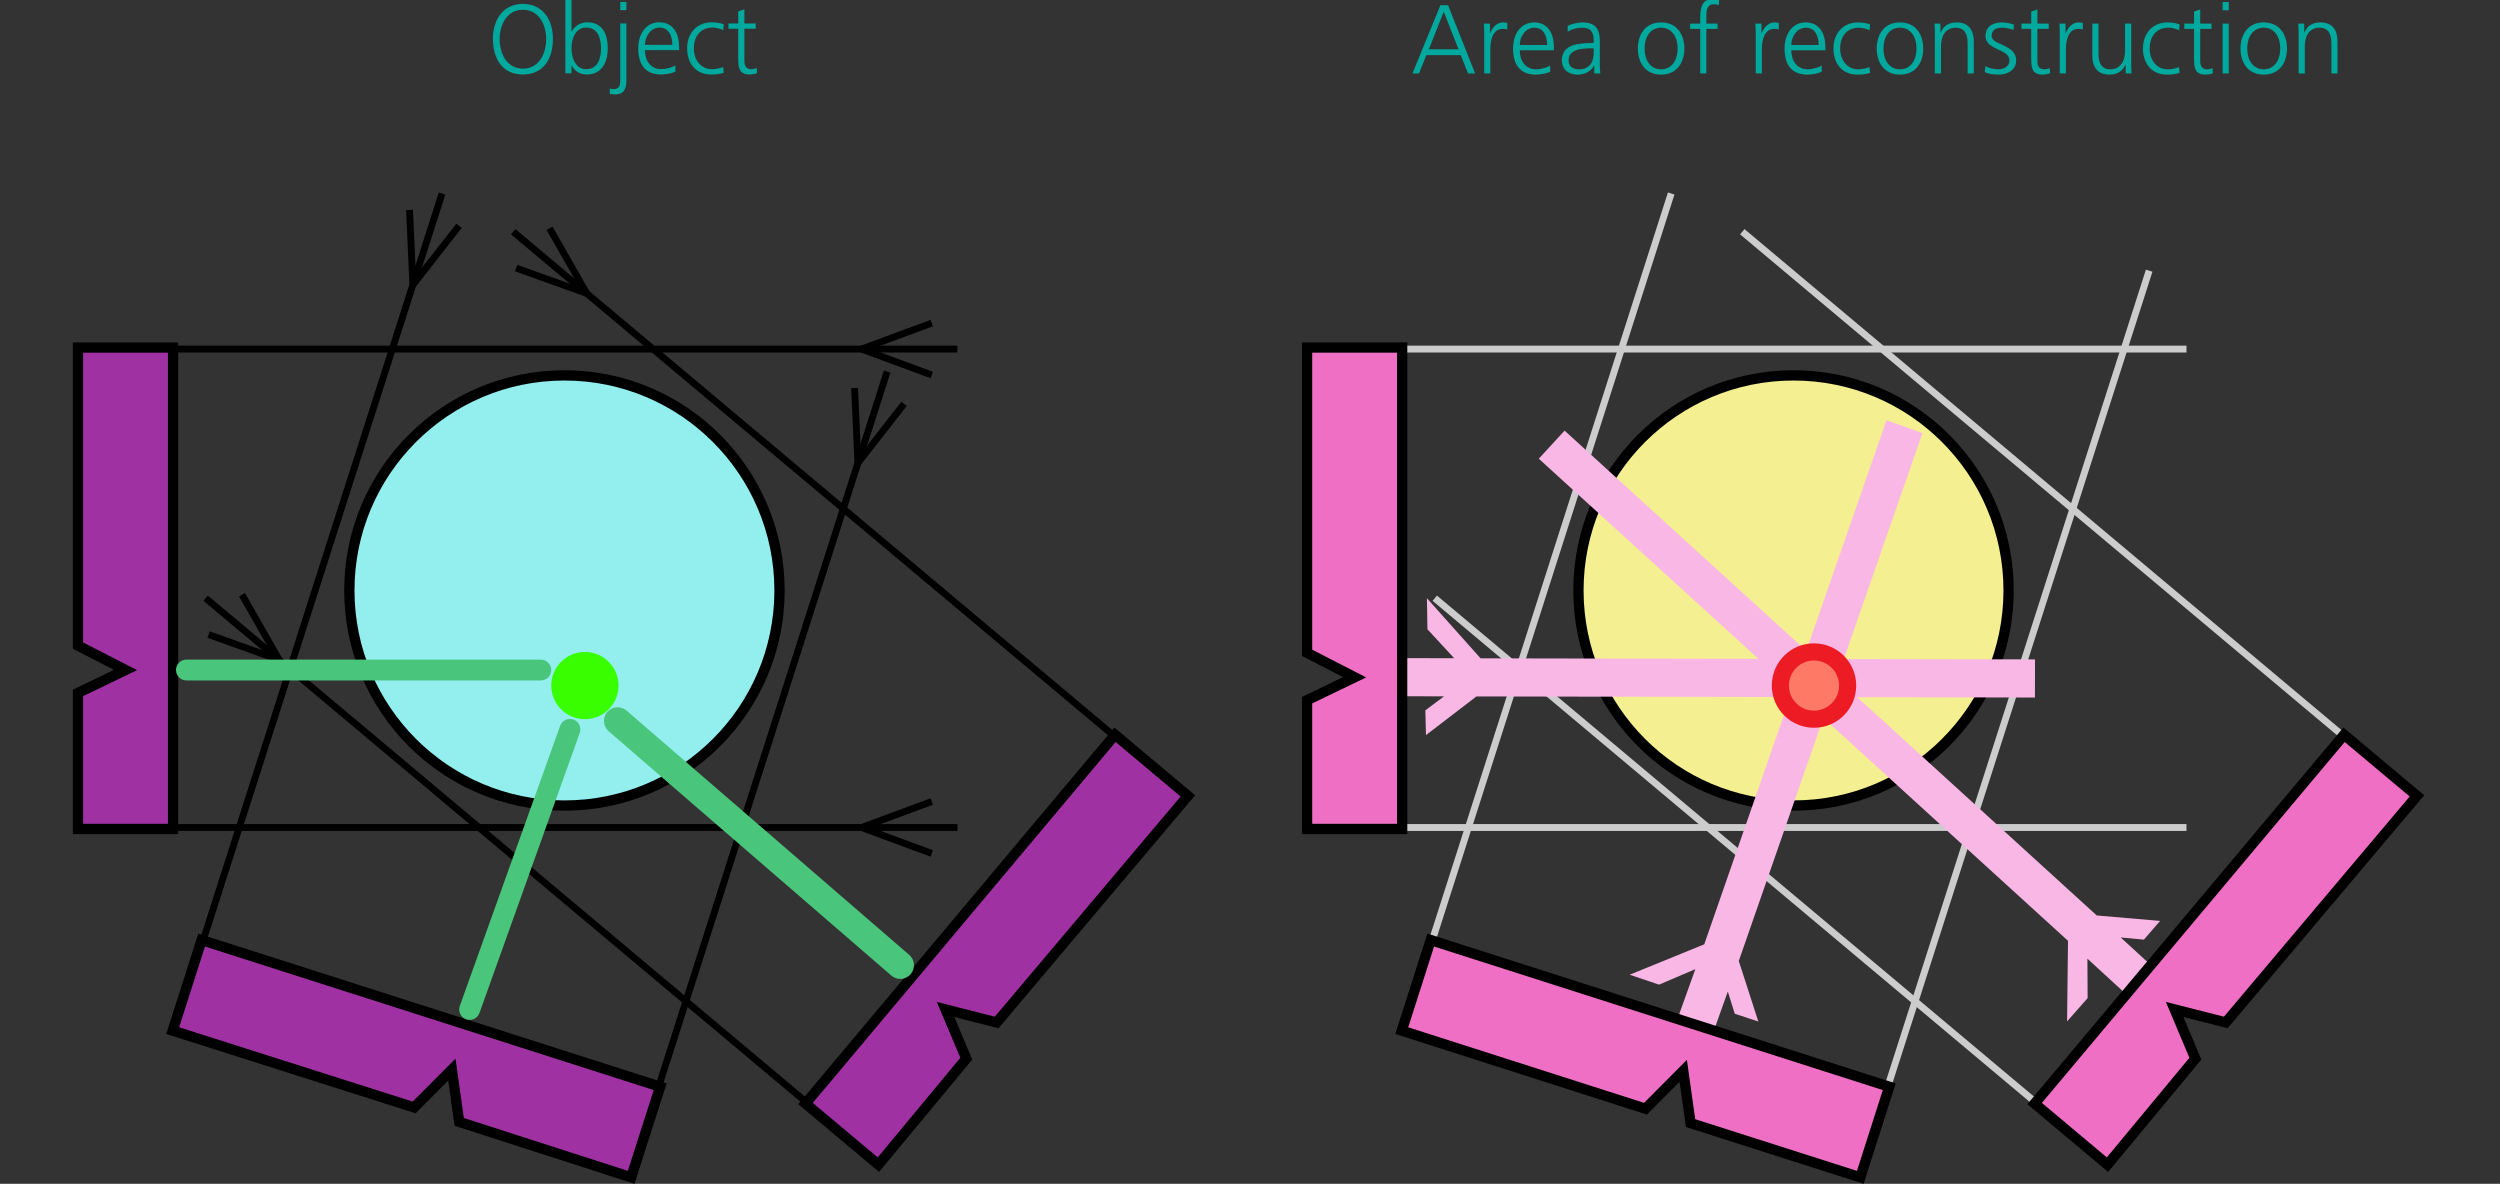 <?xml version="1.0" encoding="utf-8"?>
<!-- Generator: Adobe Illustrator 21.1.0, SVG Export Plug-In . SVG Version: 6.00 Build 0)  -->
<svg version="1.1" id="Layer_1" xmlns="http://www.w3.org/2000/svg" xmlns:xlink="http://www.w3.org/1999/xlink" x="0px" y="0px"
	 viewBox="0 0 729 345.201" style="enable-background:new 0 0 729 345.201;" xml:space="preserve">
<rect x="0" y="0" width="729" height="345.201" fill="#333333" stroke="none"/>
<style type="text/css">
	.st0{fill:#93EEEE;stroke:#000000;stroke-width:3;stroke-miterlimit:10;}
	.st1{fill:#38FE00;}
	.st2{fill:none;stroke:#000000;stroke-width:2;stroke-miterlimit:10;}
	.st3{fill:#A031A3;stroke:#000000;stroke-width:3;stroke-miterlimit:10;}
	.st4{fill:#4AC67C;}
	.st5{fill:#F4EF90;stroke:#000000;stroke-width:3;stroke-miterlimit:10;}
	.st6{fill:none;stroke:#CCCCCC;stroke-width:2;stroke-miterlimit:10;}
	.st7{fill:#F9B7E6;}
	.st8{fill:#EF6FC4;stroke:#000000;stroke-width:3;stroke-miterlimit:10;}
	.st9{fill:#FE7A66;stroke:#ED1C24;stroke-width:5;stroke-miterlimit:10;}
	.st10{fill:#00A99D;}
</style>
<g>
	<circle class="st0" cx="164.59" cy="172.18" r="62.72"/>
	<circle class="st1" cx="170.56" cy="199.91" r="9.81"/>
	<g>
		<line class="st2" x1="50.47" y1="101.79" x2="279.18" y2="101.79"/>
		<g>
			<line class="st2" x1="251.21" y1="101.79" x2="271.71" y2="94.21"/>
			<line class="st2" x1="271.71" y1="109.36" x2="251.21" y2="101.79"/>
		</g>
	</g>
	<g>
		<line class="st2" x1="50.47" y1="241.3" x2="279.18" y2="241.3"/>
		<g>
			<line class="st2" x1="251.21" y1="241.3" x2="271.71" y2="233.72"/>
			<line class="st2" x1="271.71" y1="248.87" x2="251.21" y2="241.3"/>
		</g>
	</g>
	<polygon class="st3" points="50.47,241.73 22.74,241.73 22.74,202.05 36.6,195.37 22.74,188.26 22.74,101.34 
		50.47,101.34 	"/>
	<g>
		<line class="st2" x1="59.22" y1="274.25" x2="128.91" y2="56.42"/>
		<g>
			<line class="st2" x1="120.39" y1="83.06" x2="119.42" y2="61.22"/>
			<line class="st2" x1="133.85" y1="65.84" x2="120.39" y2="83.06"/>
		</g>
	</g>
	<g>
		<line class="st2" x1="192.1" y1="316.76" x2="258.69" y2="108.35"/>
		<g>
			<line class="st2" x1="250.17" y1="134.98" x2="249.2" y2="113.15"/>
			<line class="st2" x1="263.63" y1="117.77" x2="250.17" y2="134.98"/>
		</g>
	</g>
	<polygon class="st3" points="192.51,316.89 184.05,343.31 133.9,327.14 131.76,311.89 120.77,322.93 
		50.35,300.53 58.8,274.12 	"/>
	<g>
		<line class="st2" x1="235.18" y1="321.45" x2="59.98" y2="174.44"/>
		<g>
			<line class="st2" x1="81.4" y1="192.41" x2="60.83" y2="185.04"/>
			<line class="st2" x1="70.57" y1="173.43" x2="81.4" y2="192.41"/>
		</g>
	</g>
	<g>
		<line class="st2" x1="324.85" y1="214.58" x2="149.65" y2="67.57"/>
		<g>
			<line class="st2" x1="171.08" y1="85.55" x2="150.5" y2="78.17"/>
			<line class="st2" x1="160.24" y1="66.57" x2="171.08" y2="85.55"/>
		</g>
	</g>
	<polygon class="st3" points="325.13,214.25 346.38,232.08 290.63,298.15 275.72,294.35 281.77,308.71 
		256.14,339.62 234.89,321.79 	"/>
	<path class="st4" d="M157.71,198.42H54.36c-1.68,0-3.04-1.36-3.04-3.04l0,0c0-1.68,1.36-3.04,3.04-3.04H157.7
		c1.68,0,3.04,1.36,3.04,3.04l0,0C160.74,197.06,159.38,198.42,157.71,198.42z"/>
	<path class="st4" d="M169.06,213.71l-29.25,81.68c-0.57,1.58-2.31,2.4-3.89,1.84l0,0
		c-1.58-0.57-2.4-2.31-1.84-3.89l29.25-81.68c0.57-1.58,2.31-2.4,3.89-1.84l0,0
		C168.8,210.39,169.62,212.12,169.06,213.71z"/>
	<path class="st4" d="M182.7,207.21L265.13,278.45c1.67,1.44,1.85,3.96,0.41,5.62l0,0
		c-1.44,1.67-3.96,1.85-5.62,0.41l-82.43-71.24c-1.66-1.44-1.85-3.96-0.41-5.62l0,0
		C178.51,205.95,181.03,205.77,182.7,207.21z"/>
</g>
<g>
	<circle class="st5" cx="522.99" cy="172.18" r="62.72"/>
	<line class="st6" x1="408.88" y1="101.79" x2="637.58" y2="101.79"/>
	<line class="st6" x1="408.88" y1="241.3" x2="637.58" y2="241.3"/>
	<line class="st6" x1="417.63" y1="274.25" x2="487.32" y2="56.42"/>
	<line class="st6" x1="550.5" y1="316.76" x2="626.7" y2="78.93"/>
	<line class="st6" x1="593.58" y1="321.45" x2="418.38" y2="174.44"/>
	<line class="st6" x1="683.25" y1="214.58" x2="508.05" y2="67.57"/>
	<polygon class="st7" points="560.58,126.28 507.03,280.22 512.73,297.87 505.86,295.61 503.83,289.14 
		499.69,300.72 489.21,296.97 494.36,282.6 483.78,287.12 475.2,284.23 496.96,275.36 550.1,122.53 	"/>
	<polygon class="st7" points="456.23,125.57 611.41,266.95 629.89,268.54 625.15,274 618.39,273.36 
		627.46,281.68 619.93,289.87 608.69,279.55 608.75,291.05 602.76,297.84 603.03,274.34 448.71,133.76 	
		"/>
	<polygon class="st7" points="593.38,203.4 430.53,203.08 415.81,214.36 415.63,207.14 421.06,203.06 
		408.75,203.02 408.78,191.9 424.04,191.94 416.24,183.49 416.09,174.44 431.74,191.97 593.41,192.28 	"/>
	<polygon class="st8" points="550.91,316.89 542.46,343.31 492.97,327.5 490.83,312.25 479.83,323.3 
		408.75,300.53 417.2,274.12 	"/>
	<polygon class="st8" points="683.53,214.25 704.78,232.08 649.04,298.15 634.12,294.35 640.17,308.71 
		614.54,339.62 593.3,321.79 	"/>
	<polygon class="st8" points="408.87,241.73 381.14,241.73 381.14,204.17 395.01,197.49 381.14,190.37 
		381.14,101.34 408.87,101.34 	"/>
	<circle class="st9" cx="528.96" cy="199.91" r="9.81"/>
</g>
<g>
	<path class="st10" d="M152.484,1.14c5.986,0,8.808,4.902,8.75,10.29c-0.057,6.1-3.021,10.29-8.75,10.29
		s-8.693-4.19-8.75-10.29C143.677,6.042,146.498,1.14,152.484,1.14z M145.7,11.429c0,4.219,2.109,8.58,6.784,8.58
		s6.784-4.361,6.784-8.58c0-4.218-2.109-8.58-6.784-8.58C147.809,2.85,145.7,7.211,145.7,11.429z"/>
	<path class="st10" d="M164.851,0h1.796v9.292h0.057c0.256-0.712,1.682-2.793,4.532-2.793c4.276,0,5.986,3.192,5.986,7.61
		c0,4.304-1.995,7.61-5.986,7.61c-2.081,0-3.563-0.798-4.532-2.65h-0.057v2.309h-1.796V0H164.851z M170.952,8.037
		c-3.278,0-4.304,3.421-4.304,6.071c0,2.651,1.112,6.071,4.304,6.071c3.42,0,4.304-3.249,4.304-6.071
		C175.255,11.287,174.372,8.037,170.952,8.037z"/>
	<path class="st10" d="M177.818,25.823c0.257,0.086,0.741,0.171,1.083,0.171c1.824,0,1.967-1.283,1.967-2.793V6.84h1.795
		v16.589c0,2.337-0.655,4.104-3.278,4.104c-0.77,0-1.283-0.085-1.568-0.143v-1.567H177.818z M182.664,2.964h-1.795v-2.395h1.795
		V2.964z"/>
	<path class="st10" d="M196.943,20.921c-1.254,0.513-2.879,0.798-4.219,0.798c-4.817,0-6.613-3.249-6.613-7.61
		c0-4.446,2.452-7.61,6.128-7.61c4.104,0,5.786,3.307,5.786,7.211v0.912h-9.948c0,3.079,1.653,5.558,4.789,5.558
		c1.312,0,3.221-0.542,4.076-1.083L196.943,20.921L196.943,20.921z M196.059,13.083c0-2.537-1.026-5.045-3.705-5.045
		c-2.651,0-4.276,2.651-4.276,5.045H196.059z"/>
	<path class="st10" d="M210.908,8.778c-0.969-0.427-2.138-0.741-3.107-0.741c-3.506,0-5.473,2.537-5.473,6.071
		c0,3.307,1.996,6.071,5.273,6.071c1.14,0,2.195-0.256,3.278-0.655l0.171,1.682c-1.226,0.427-2.366,0.513-3.734,0.513
		c-4.675,0-6.955-3.563-6.955-7.61c0-4.475,2.879-7.61,7.183-7.61c1.739,0,2.993,0.399,3.506,0.57L210.908,8.778z"/>
	<path class="st10" d="M220.369,8.379h-3.306v9.406c0,1.311,0.484,2.394,1.938,2.394c0.684,0,1.14-0.143,1.653-0.342
		l0.114,1.482c-0.427,0.171-1.311,0.399-2.194,0.399c-3.192,0-3.307-2.194-3.307-4.845V8.379h-2.851V6.84h2.851v-3.506
		l1.796-0.627v4.133h3.306V8.379z"/>
</g>
<g>
	<path class="st10" d="M420.027,1.517h2.224l7.896,19.896h-2.053l-2.138-5.33H415.923l-2.138,5.33h-1.91L420.027,1.517z
		 M420.996,3.398l-4.332,10.974h8.637L420.996,3.398z"/>
	<path class="st10" d="M432.795,10.125c0-1.596,0-2.194-0.114-3.249h1.796v2.793h0.057
		c0.656-1.625,1.882-3.135,3.734-3.135c0.428,0,0.94,0.085,1.254,0.171v1.881c-0.37-0.114-0.855-0.171-1.312-0.171
		c-2.85,0-3.619,3.192-3.619,5.814v7.183h-1.796V10.125z"/>
	<path class="st10" d="M452.033,20.957c-1.254,0.513-2.879,0.798-4.219,0.798c-4.817,0-6.612-3.25-6.612-7.611
		c0-4.446,2.451-7.61,6.128-7.61c4.104,0,5.786,3.307,5.786,7.211v0.912h-9.947c0,3.079,1.652,5.558,4.788,5.558
		c1.312,0,3.221-0.542,4.076-1.083V20.957z M451.149,13.118c0-2.537-1.026-5.045-3.705-5.045
		c-2.651,0-4.275,2.65-4.275,5.045H451.149z"/>
	<path class="st10" d="M464.886,19.075h-0.058c-0.798,1.739-2.821,2.68-4.617,2.68c-4.133,0-4.789-2.793-4.789-4.104
		c0-4.875,5.188-5.103,8.95-5.103h0.343v-0.741c0-2.48-0.884-3.734-3.307-3.734c-1.511,0-2.936,0.342-4.275,1.197
		v-1.739c1.111-0.542,2.992-0.998,4.275-0.998c3.592,0,5.102,1.625,5.102,5.416v6.414c0,1.168,0,2.052,0.143,3.05
		h-1.767L464.886,19.075L464.886,19.075z M464.716,14.087H464.202c-3.106,0-6.813,0.313-6.813,3.506
		c0,1.91,1.368,2.622,3.021,2.622c4.219,0,4.305-3.677,4.305-5.245v-0.883C464.715,14.087,464.716,14.087,464.716,14.087z
		"/>
	<path class="st10" d="M484.38,6.534c4.703,0,6.784,3.648,6.784,7.61s-2.081,7.611-6.784,7.611s-6.783-3.648-6.783-7.611
		C477.596,10.182,479.677,6.534,484.38,6.534z M484.38,20.215c3.136,0,4.817-2.708,4.817-6.071
		s-1.682-6.071-4.817-6.071c-3.135,0-4.817,2.708-4.817,6.071C479.562,17.508,481.245,20.215,484.38,20.215z"/>
	<path class="st10" d="M495.779,8.415h-2.936V6.876h2.936V5.821c0-3.05,0.114-6.128,3.848-6.128
		c0.57,0,1.34,0.085,1.682,0.285l-0.114,1.568c-0.37-0.2-0.912-0.313-1.425-0.313c-2.451,0-2.194,2.65-2.194,4.389
		v1.254h3.277v1.539h-3.277v12.998H495.78V8.415H495.779z"/>
	<path class="st10" d="M511.968,10.125c0-1.596,0-2.194-0.114-3.249h1.796v2.793h0.057
		c0.656-1.625,1.882-3.135,3.734-3.135c0.428,0,0.94,0.085,1.254,0.171v1.881c-0.37-0.114-0.855-0.171-1.312-0.171
		c-2.85,0-3.619,3.192-3.619,5.814v7.183h-1.796V10.125z"/>
	<path class="st10" d="M531.206,20.957c-1.254,0.513-2.879,0.798-4.219,0.798c-4.816,0-6.612-3.25-6.612-7.611
		c0-4.446,2.451-7.61,6.128-7.61c4.104,0,5.786,3.307,5.786,7.211v0.912h-9.947c0,3.079,1.653,5.558,4.788,5.558
		c1.312,0,3.221-0.542,4.076-1.083V20.957z M530.322,13.118c0-2.537-1.026-5.045-3.705-5.045
		c-2.651,0-4.275,2.65-4.275,5.045H530.322z"/>
	<path class="st10" d="M545.171,8.814c-0.969-0.427-2.138-0.741-3.106-0.741c-3.506,0-5.473,2.537-5.473,6.071
		c0,3.307,1.995,6.071,5.272,6.071c1.141,0,2.195-0.256,3.278-0.655l0.171,1.682
		c-1.226,0.427-2.366,0.513-3.734,0.513c-4.674,0-6.954-3.563-6.954-7.611c0-4.475,2.879-7.61,7.183-7.61
		c1.738,0,2.993,0.399,3.506,0.57L545.171,8.814z"/>
	<path class="st10" d="M554.033,6.534c4.703,0,6.784,3.648,6.784,7.61s-2.081,7.611-6.784,7.611s-6.784-3.648-6.784-7.611
		C547.249,10.182,549.33,6.534,554.033,6.534z M554.033,20.215c3.136,0,4.817-2.708,4.817-6.071
		s-1.682-6.071-4.817-6.071s-4.817,2.708-4.817,6.071C549.216,17.508,550.897,20.215,554.033,20.215z"/>
	<path class="st10" d="M564.207,10.296c0-1.112,0-2.252-0.114-3.42h1.738v2.594h0.058
		c0.599-1.311,1.682-2.936,4.703-2.936c3.591,0,4.959,2.395,4.959,5.587v9.292h-1.795v-8.836
		c0-2.736-0.97-4.503-3.449-4.503c-3.278,0-4.304,2.878-4.304,5.301v8.038h-1.796L564.207,10.296
		L564.207,10.296z"/>
	<path class="st10" d="M578.94,19.303c1.084,0.542,2.395,0.912,3.791,0.912c1.711,0,3.222-0.94,3.222-2.594
		c0-3.449-6.983-2.907-6.983-7.126c0-2.878,2.337-3.962,4.731-3.962c0.77,0,2.309,0.171,3.591,0.656l-0.171,1.567
		c-0.94-0.427-2.223-0.684-3.221-0.684c-1.853,0-3.136,0.57-3.136,2.422c0,2.708,7.155,2.366,7.155,7.126
		c0,3.079-2.879,4.133-5.074,4.133c-1.396,0-2.793-0.171-4.076-0.685L578.94,19.303z"/>
	<path class="st10" d="M597.41,8.415h-3.307v9.406c0,1.311,0.485,2.394,1.938,2.394c0.685,0,1.141-0.143,1.653-0.342
		l0.114,1.482c-0.428,0.171-1.312,0.399-2.195,0.399c-3.192,0-3.307-2.195-3.307-4.846v-8.494h-2.85v-1.539
		h2.85V3.37l1.796-0.627v4.133h3.307L597.41,8.415L597.41,8.415z"/>
	<path class="st10" d="M600.63,10.125c0-1.596,0-2.194-0.114-3.249h1.796v2.793h0.057
		c0.656-1.625,1.882-3.135,3.734-3.135c0.428,0,0.94,0.085,1.254,0.171v1.881c-0.37-0.114-0.855-0.171-1.312-0.171
		c-2.85,0-3.619,3.192-3.619,5.814v7.183H600.63V10.125z"/>
	<path class="st10" d="M621.464,17.992c0,1.112,0,2.252,0.114,3.42h-1.738v-2.594h-0.058
		c-0.599,1.311-1.682,2.936-4.703,2.936c-3.591,0-4.959-2.395-4.959-5.587V6.875h1.796v8.836
		c0,2.736,0.969,4.503,3.448,4.503c3.278,0,4.305-2.879,4.305-5.301v-8.038h1.795L621.464,17.992L621.464,17.992z"/>
	<path class="st10" d="M635.428,8.814c-0.969-0.427-2.138-0.741-3.106-0.741c-3.506,0-5.473,2.537-5.473,6.071
		c0,3.307,1.995,6.071,5.272,6.071c1.141,0,2.195-0.256,3.278-0.655l0.171,1.682
		c-1.226,0.427-2.366,0.513-3.734,0.513c-4.674,0-6.954-3.563-6.954-7.611c0-4.475,2.879-7.61,7.183-7.61
		c1.738,0,2.993,0.399,3.506,0.57L635.428,8.814z"/>
	<path class="st10" d="M644.889,8.415h-3.307v9.406c0,1.311,0.484,2.394,1.938,2.394c0.685,0,1.141-0.143,1.653-0.342
		l0.114,1.482c-0.428,0.171-1.312,0.399-2.195,0.399c-3.192,0-3.306-2.195-3.306-4.846v-8.494h-2.851v-1.539
		h2.851V3.37l1.795-0.627v4.133h3.307v1.539C644.888,8.415,644.889,8.415,644.889,8.415z"/>
	<path class="st10" d="M649.905,3h-1.796V0.605h1.796V3z M648.109,6.876h1.796v14.537h-1.796V6.876z"/>
	<path class="st10" d="M660.108,6.534c4.703,0,6.784,3.648,6.784,7.61s-2.081,7.611-6.784,7.611s-6.783-3.648-6.783-7.611
		C653.325,10.182,655.405,6.534,660.108,6.534z M660.108,20.215c3.136,0,4.817-2.708,4.817-6.071
		s-1.682-6.071-4.817-6.071s-4.817,2.708-4.817,6.071C655.291,17.508,656.973,20.215,660.108,20.215z"/>
	<path class="st10" d="M670.282,10.296c0-1.112,0-2.252-0.114-3.42h1.739v2.594h0.057
		c0.599-1.311,1.682-2.936,4.703-2.936c3.591,0,4.959,2.395,4.959,5.587v9.292h-1.795v-8.836
		c0-2.736-0.97-4.503-3.449-4.503c-3.278,0-4.304,2.878-4.304,5.301v8.038h-1.796V10.296z"/>
</g>
</svg>
